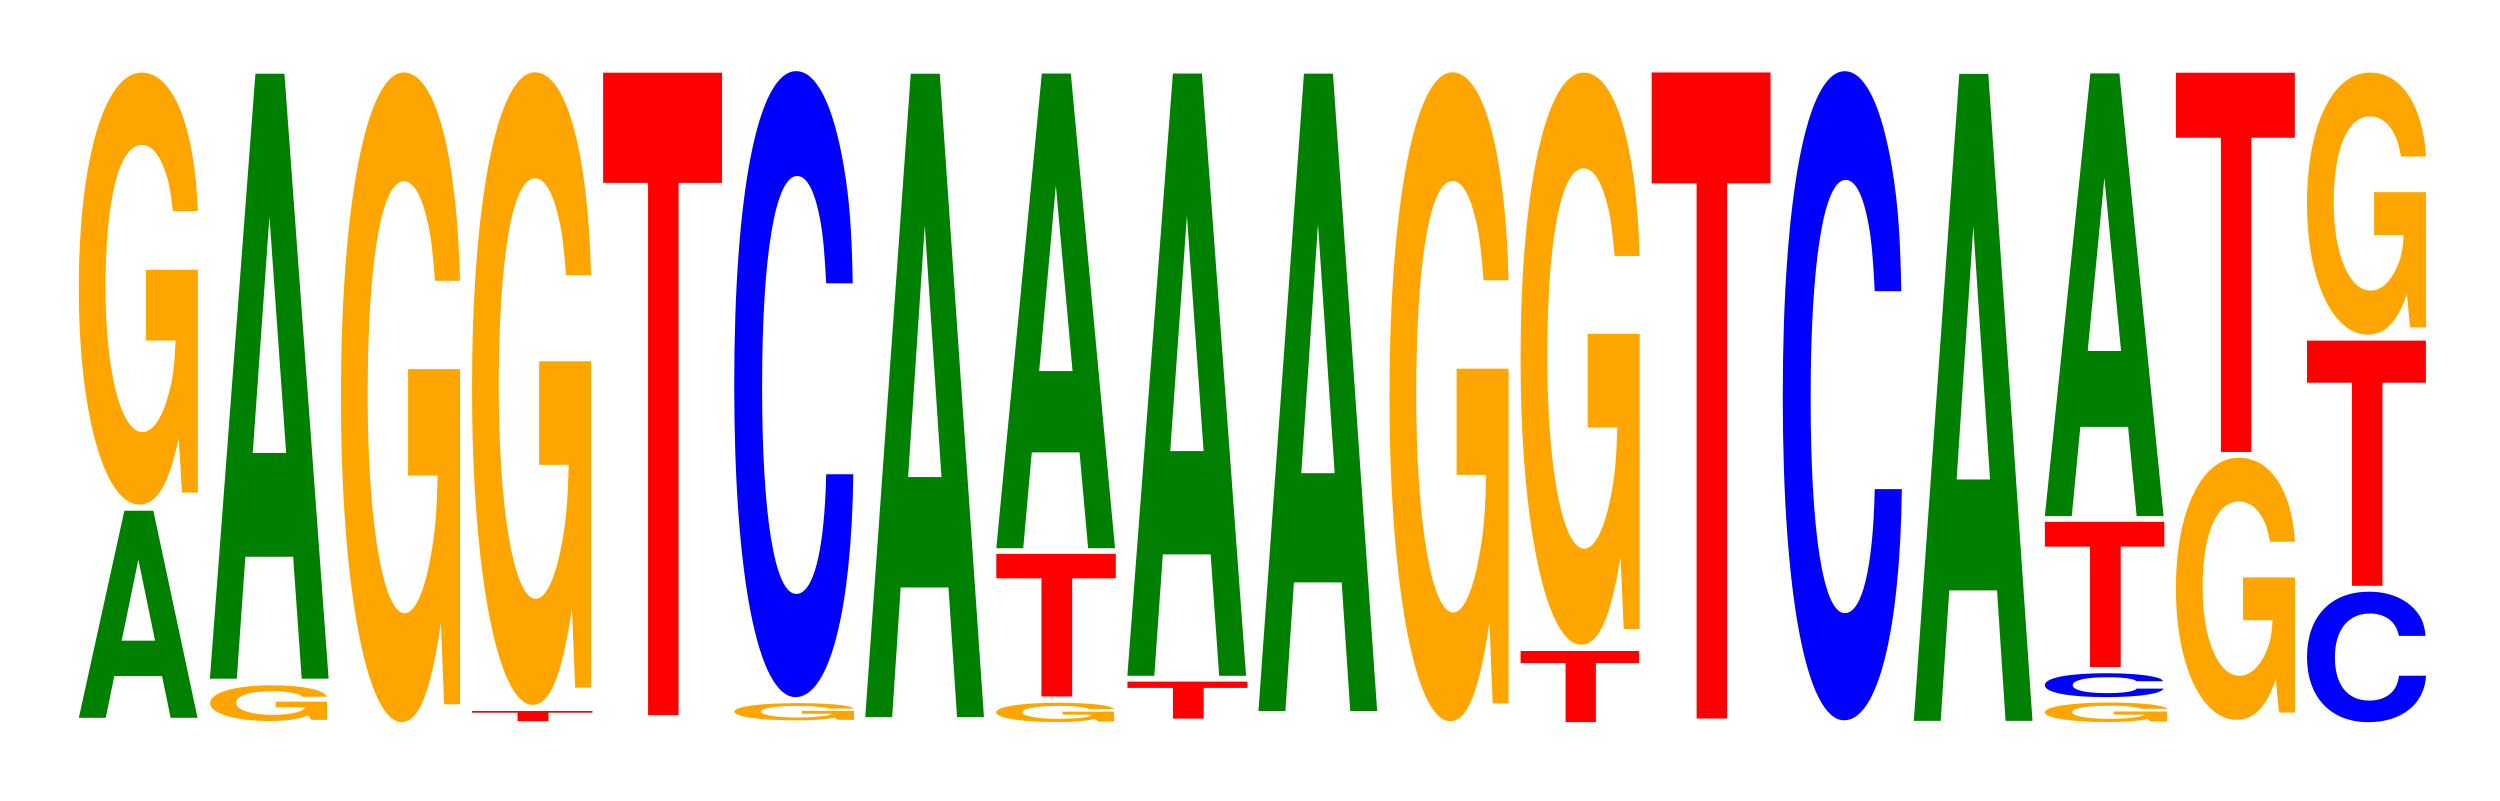 <?xml version="1.0" encoding="UTF-8"?>
<svg xmlns="http://www.w3.org/2000/svg" xmlns:xlink="http://www.w3.org/1999/xlink" width="206pt" height="66pt" viewBox="0 0 206 66" version="1.1">
<defs>
<g>
<symbol overflow="visible" id="glyph0-0">
<path style="stroke:none;" d="M 7.234 -3.438 L 7.938 0 L 10.156 0 L 6.516 -17.062 L 4.125 -17.062 L 0.375 0 L 2.594 0 L 3.297 -3.438 Z M 6.656 -6.359 L 3.906 -6.359 L 5.281 -13.031 Z M 6.656 -6.359 "/>
</symbol>
<symbol overflow="visible" id="glyph1-0">
<path style="stroke:none;" d="M 10.422 -18.266 L 6.141 -18.266 L 6.141 -12.438 L 8.578 -12.438 C 8.516 -10.531 8.375 -9.359 8.047 -8.156 C 7.516 -6.109 6.719 -4.891 5.859 -4.891 C 4.094 -4.891 2.812 -9.828 2.812 -16.812 C 2.812 -24.125 3.938 -28.547 5.797 -28.547 C 6.562 -28.547 7.203 -27.859 7.688 -26.5 C 8 -25.672 8.156 -24.875 8.359 -23.109 L 10.422 -23.109 C 10.156 -30.094 8.375 -34.516 5.797 -34.516 C 2.719 -34.516 0.609 -27.297 0.609 -16.719 C 0.609 -6.422 2.719 1.078 5.609 1.078 C 7.047 1.078 8.016 -0.562 8.844 -4.375 L 9.109 0.094 L 10.422 0.094 Z M 10.422 -18.266 "/>
</symbol>
<symbol overflow="visible" id="glyph2-0">
<path style="stroke:none;" d="M 10.25 -1.5 L 6.031 -1.5 L 6.031 -1.031 L 8.422 -1.031 C 8.375 -0.875 8.219 -0.766 7.906 -0.672 C 7.391 -0.5 6.594 -0.406 5.766 -0.406 C 4.016 -0.406 2.766 -0.812 2.766 -1.391 C 2.766 -1.984 3.875 -2.359 5.703 -2.359 C 6.453 -2.359 7.094 -2.297 7.562 -2.188 C 7.859 -2.125 8.031 -2.047 8.219 -1.906 L 10.25 -1.906 C 9.984 -2.484 8.219 -2.844 5.688 -2.844 C 2.672 -2.844 0.609 -2.25 0.609 -1.375 C 0.609 -0.531 2.672 0.094 5.516 0.094 C 6.922 0.094 7.875 -0.047 8.688 -0.359 L 8.953 0 L 10.25 0 Z M 10.25 -1.5 "/>
</symbol>
<symbol overflow="visible" id="glyph3-0">
<path style="stroke:none;" d="M 7.234 -10.047 L 7.938 0 L 10.156 0 L 6.516 -49.844 L 4.125 -49.844 L 0.375 0 L 2.594 0 L 3.297 -10.047 Z M 6.656 -18.594 L 3.906 -18.594 L 5.281 -38.078 Z M 6.656 -18.594 "/>
</symbol>
<symbol overflow="visible" id="glyph4-0">
<path style="stroke:none;" d="M 10.422 -27.469 L 6.141 -27.469 L 6.141 -18.703 L 8.578 -18.703 C 8.516 -15.828 8.375 -14.078 8.047 -12.266 C 7.516 -9.172 6.719 -7.359 5.859 -7.359 C 4.094 -7.359 2.812 -14.781 2.812 -25.297 C 2.812 -36.297 3.938 -42.953 5.797 -42.953 C 6.562 -42.953 7.203 -41.891 7.688 -39.859 C 8 -38.609 8.156 -37.406 8.359 -34.75 L 10.422 -34.75 C 10.156 -45.266 8.375 -51.922 5.797 -51.922 C 2.719 -51.922 0.609 -41.062 0.609 -25.156 C 0.609 -9.672 2.719 1.609 5.609 1.609 C 7.047 1.609 8.016 -0.844 8.844 -6.578 L 9.109 0.141 L 10.422 0.141 Z M 10.422 -27.469 "/>
</symbol>
<symbol overflow="visible" id="glyph5-0">
<path style="stroke:none;" d="M 6.531 -0.703 L 10.156 -0.703 L 10.156 -0.844 L 0.234 -0.844 L 0.234 -0.703 L 3.984 -0.703 L 3.984 0 L 6.531 0 Z M 6.531 -0.703 "/>
</symbol>
<symbol overflow="visible" id="glyph6-0">
<path style="stroke:none;" d="M 10.422 -26.75 L 6.141 -26.75 L 6.141 -18.219 L 8.578 -18.219 C 8.516 -15.422 8.375 -13.719 8.047 -11.938 C 7.516 -8.938 6.719 -7.172 5.859 -7.172 C 4.094 -7.172 2.812 -14.391 2.812 -24.625 C 2.812 -35.344 3.938 -41.828 5.797 -41.828 C 6.562 -41.828 7.203 -40.797 7.688 -38.828 C 8 -37.594 8.156 -36.438 8.359 -33.844 L 10.422 -33.844 C 10.156 -44.078 8.375 -50.562 5.797 -50.562 C 2.719 -50.562 0.609 -39.984 0.609 -24.5 C 0.609 -9.422 2.719 1.562 5.609 1.562 C 7.047 1.562 8.016 -0.812 8.844 -6.406 L 9.109 0.141 L 10.422 0.141 Z M 10.422 -26.75 "/>
</symbol>
<symbol overflow="visible" id="glyph7-0">
<path style="stroke:none;" d="M 6.453 -43.859 L 10.031 -43.859 L 10.031 -52.938 L 0.234 -52.938 L 0.234 -43.859 L 3.938 -43.859 L 3.938 0 L 6.453 0 Z M 6.453 -43.859 "/>
</symbol>
<symbol overflow="visible" id="glyph8-0">
<path style="stroke:none;" d="M 10.484 -0.734 L 6.188 -0.734 L 6.188 -0.5 L 8.625 -0.5 C 8.562 -0.422 8.422 -0.375 8.094 -0.328 C 7.562 -0.25 6.75 -0.188 5.906 -0.188 C 4.109 -0.188 2.828 -0.391 2.828 -0.672 C 2.828 -0.969 3.969 -1.141 5.844 -1.141 C 6.609 -1.141 7.25 -1.109 7.75 -1.062 C 8.047 -1.031 8.219 -1 8.406 -0.922 L 10.484 -0.922 C 10.219 -1.203 8.422 -1.375 5.828 -1.375 C 2.734 -1.375 0.625 -1.094 0.625 -0.672 C 0.625 -0.25 2.75 0.047 5.656 0.047 C 7.094 0.047 8.062 -0.016 8.891 -0.172 L 9.156 0 L 10.484 0 Z M 10.484 -0.734 "/>
</symbol>
<symbol overflow="visible" id="glyph9-0">
<path style="stroke:none;" d="M 10.438 -32.547 C 10.359 -36.797 10.172 -39.5 9.688 -42.266 C 8.828 -47.266 7.453 -50.031 5.781 -50.031 C 2.641 -50.031 0.672 -40.109 0.672 -24.172 C 0.672 -8.375 2.625 1.547 5.734 1.547 C 8.5 1.547 10.344 -5.531 10.484 -16.812 L 8.25 -16.812 C 8.109 -10.531 7.219 -6.953 5.781 -6.953 C 4.016 -6.953 2.969 -13.297 2.969 -24.031 C 2.969 -34.906 4.062 -41.391 5.859 -41.391 C 6.656 -41.391 7.312 -40.172 7.75 -37.812 C 8 -36.453 8.109 -35.172 8.25 -32.547 Z M 10.438 -32.547 "/>
</symbol>
<symbol overflow="visible" id="glyph10-0">
<path style="stroke:none;" d="M 7.234 -10.688 L 7.938 0 L 10.156 0 L 6.516 -53.016 L 4.125 -53.016 L 0.375 0 L 2.594 0 L 3.297 -10.688 Z M 6.656 -19.781 L 3.906 -19.781 L 5.281 -40.5 Z M 6.656 -19.781 "/>
</symbol>
<symbol overflow="visible" id="glyph11-0">
<path style="stroke:none;" d="M 10.328 -0.812 L 6.078 -0.812 L 6.078 -0.562 L 8.484 -0.562 C 8.438 -0.469 8.281 -0.422 7.969 -0.359 C 7.453 -0.266 6.641 -0.219 5.812 -0.219 C 4.047 -0.219 2.781 -0.438 2.781 -0.75 C 2.781 -1.078 3.906 -1.281 5.75 -1.281 C 6.5 -1.281 7.141 -1.25 7.625 -1.188 C 7.922 -1.141 8.078 -1.109 8.281 -1.031 L 10.328 -1.031 C 10.062 -1.344 8.281 -1.547 5.734 -1.547 C 2.688 -1.547 0.609 -1.219 0.609 -0.75 C 0.609 -0.281 2.703 0.047 5.562 0.047 C 6.984 0.047 7.938 -0.031 8.75 -0.203 L 9.016 0 L 10.328 0 Z M 10.328 -0.812 "/>
</symbol>
<symbol overflow="visible" id="glyph12-0">
<path style="stroke:none;" d="M 6.484 -9.734 L 10.078 -9.734 L 10.078 -11.75 L 0.234 -11.75 L 0.234 -9.734 L 3.953 -9.734 L 3.953 0 L 6.484 0 Z M 6.484 -9.734 "/>
</symbol>
<symbol overflow="visible" id="glyph13-0">
<path style="stroke:none;" d="M 7.234 -7.891 L 7.938 0 L 10.156 0 L 6.516 -39.109 L 4.125 -39.109 L 0.375 0 L 2.594 0 L 3.297 -7.891 Z M 6.656 -14.594 L 3.906 -14.594 L 5.281 -29.891 Z M 6.656 -14.594 "/>
</symbol>
<symbol overflow="visible" id="glyph14-0">
<path style="stroke:none;" d="M 6.516 -2.531 L 10.125 -2.531 L 10.125 -3.047 L 0.234 -3.047 L 0.234 -2.531 L 3.984 -2.531 L 3.984 0 L 6.516 0 Z M 6.516 -2.531 "/>
</symbol>
<symbol overflow="visible" id="glyph15-0">
<path style="stroke:none;" d="M 7.234 -10 L 7.938 0 L 10.156 0 L 6.516 -49.625 L 4.125 -49.625 L 0.375 0 L 2.594 0 L 3.297 -10 Z M 6.656 -18.516 L 3.906 -18.516 L 5.281 -37.906 Z M 6.656 -18.516 "/>
</symbol>
<symbol overflow="visible" id="glyph16-0">
<path style="stroke:none;" d="M 7.234 -10.594 L 7.938 0 L 10.156 0 L 6.516 -52.516 L 4.125 -52.516 L 0.375 0 L 2.594 0 L 3.297 -10.594 Z M 6.656 -19.594 L 3.906 -19.594 L 5.281 -40.125 Z M 6.656 -19.594 "/>
</symbol>
<symbol overflow="visible" id="glyph17-0">
<path style="stroke:none;" d="M 10.422 -27.438 L 6.141 -27.438 L 6.141 -18.688 L 8.578 -18.688 C 8.516 -15.812 8.375 -14.062 8.047 -12.25 C 7.516 -9.172 6.719 -7.344 5.859 -7.344 C 4.094 -7.344 2.812 -14.766 2.812 -25.266 C 2.812 -36.25 3.938 -42.906 5.797 -42.906 C 6.562 -42.906 7.203 -41.844 7.688 -39.828 C 8 -38.562 8.156 -37.375 8.359 -34.719 L 10.422 -34.719 C 10.156 -45.203 8.375 -51.859 5.797 -51.859 C 2.719 -51.859 0.609 -41.016 0.609 -25.125 C 0.609 -9.656 2.719 1.609 5.609 1.609 C 7.047 1.609 8.016 -0.844 8.844 -6.578 L 9.109 0.141 L 10.422 0.141 Z M 10.422 -27.438 "/>
</symbol>
<symbol overflow="visible" id="glyph18-0">
<path style="stroke:none;" d="M 6.438 -4.859 L 10 -4.859 L 10 -5.859 L 0.234 -5.859 L 0.234 -4.859 L 3.938 -4.859 L 3.938 0 L 6.438 0 Z M 6.438 -4.859 "/>
</symbol>
<symbol overflow="visible" id="glyph19-0">
<path style="stroke:none;" d="M 10.422 -24.188 L 6.141 -24.188 L 6.141 -16.469 L 8.578 -16.469 C 8.516 -13.938 8.375 -12.406 8.047 -10.797 C 7.516 -8.078 6.719 -6.484 5.859 -6.484 C 4.094 -6.484 2.812 -13.016 2.812 -22.281 C 2.812 -31.969 3.938 -37.828 5.797 -37.828 C 6.562 -37.828 7.203 -36.906 7.688 -35.109 C 8 -34 8.156 -32.953 8.359 -30.609 L 10.422 -30.609 C 10.156 -39.859 8.375 -45.719 5.797 -45.719 C 2.719 -45.719 0.609 -36.156 0.609 -22.156 C 0.609 -8.516 2.719 1.422 5.609 1.422 C 7.047 1.422 8.016 -0.734 8.844 -5.797 L 9.109 0.125 L 10.422 0.125 Z M 10.422 -24.188 "/>
</symbol>
<symbol overflow="visible" id="glyph20-0">
<path style="stroke:none;" d="M 6.453 -44.094 L 10.031 -44.094 L 10.031 -53.234 L 0.234 -53.234 L 0.234 -44.094 L 3.938 -44.094 L 3.938 0 L 6.453 0 Z M 6.453 -44.094 "/>
</symbol>
<symbol overflow="visible" id="glyph21-0">
<path style="stroke:none;" d="M 10.438 -33.75 C 10.359 -38.156 10.172 -40.953 9.688 -43.828 C 8.828 -49.016 7.453 -51.875 5.781 -51.875 C 2.641 -51.875 0.672 -41.594 0.672 -25.062 C 0.672 -8.688 2.625 1.609 5.734 1.609 C 8.5 1.609 10.344 -5.734 10.484 -17.438 L 8.25 -17.438 C 8.109 -10.922 7.219 -7.219 5.781 -7.219 C 4.016 -7.219 2.969 -13.797 2.969 -24.922 C 2.969 -36.203 4.062 -42.922 5.859 -42.922 C 6.656 -42.922 7.312 -41.656 7.75 -39.203 C 8 -37.812 8.109 -36.484 8.25 -33.75 Z M 10.438 -33.75 "/>
</symbol>
<symbol overflow="visible" id="glyph22-0">
<path style="stroke:none;" d="M 7.234 -10.75 L 7.938 0 L 10.156 0 L 6.516 -53.312 L 4.125 -53.312 L 0.375 0 L 2.594 0 L 3.297 -10.75 Z M 6.656 -19.891 L 3.906 -19.891 L 5.281 -40.734 Z M 6.656 -19.891 "/>
</symbol>
<symbol overflow="visible" id="glyph23-0">
<path style="stroke:none;" d="M 10.719 -0.828 L 6.312 -0.828 L 6.312 -0.562 L 8.828 -0.562 C 8.766 -0.484 8.609 -0.422 8.281 -0.375 C 7.734 -0.281 6.906 -0.219 6.031 -0.219 C 4.203 -0.219 2.891 -0.438 2.891 -0.766 C 2.891 -1.094 4.062 -1.297 5.969 -1.297 C 6.75 -1.297 7.422 -1.266 7.922 -1.203 C 8.234 -1.156 8.406 -1.125 8.594 -1.047 L 10.719 -1.047 C 10.453 -1.359 8.609 -1.562 5.953 -1.562 C 2.797 -1.562 0.641 -1.234 0.641 -0.75 C 0.641 -0.297 2.797 0.047 5.781 0.047 C 7.25 0.047 8.25 -0.031 9.094 -0.203 L 9.359 0 L 10.719 0 Z M 10.719 -0.828 "/>
</symbol>
<symbol overflow="visible" id="glyph24-0">
<path style="stroke:none;" d="M 10.406 -1.25 C 10.328 -1.406 10.141 -1.516 9.656 -1.609 C 8.812 -1.797 7.438 -1.906 5.766 -1.906 C 2.625 -1.906 0.672 -1.531 0.672 -0.922 C 0.672 -0.312 2.609 0.062 5.703 0.062 C 8.469 0.062 10.312 -0.219 10.453 -0.641 L 8.234 -0.641 C 8.094 -0.406 7.188 -0.266 5.766 -0.266 C 4 -0.266 2.969 -0.516 2.969 -0.922 C 2.969 -1.328 4.047 -1.578 5.844 -1.578 C 6.641 -1.578 7.297 -1.531 7.719 -1.438 C 7.969 -1.391 8.094 -1.344 8.234 -1.25 Z M 10.406 -1.25 "/>
</symbol>
<symbol overflow="visible" id="glyph25-0">
<path style="stroke:none;" d="M 6.484 -9.922 L 10.078 -9.922 L 10.078 -11.969 L 0.234 -11.969 L 0.234 -9.922 L 3.953 -9.922 L 3.953 0 L 6.484 0 Z M 6.484 -9.922 "/>
</symbol>
<symbol overflow="visible" id="glyph26-0">
<path style="stroke:none;" d="M 7.234 -7.359 L 7.938 0 L 10.156 0 L 6.516 -36.484 L 4.125 -36.484 L 0.375 0 L 2.594 0 L 3.297 -7.359 Z M 6.656 -13.609 L 3.906 -13.609 L 5.281 -27.875 Z M 6.656 -13.609 "/>
</symbol>
<symbol overflow="visible" id="glyph27-0">
<path style="stroke:none;" d="M 10.422 -11.078 L 6.141 -11.078 L 6.141 -7.547 L 8.578 -7.547 C 8.516 -6.391 8.375 -5.688 8.047 -4.953 C 7.516 -3.703 6.719 -2.969 5.859 -2.969 C 4.094 -2.969 2.812 -5.969 2.812 -10.203 C 2.812 -14.641 3.938 -17.328 5.797 -17.328 C 6.562 -17.328 7.203 -16.906 7.688 -16.078 C 8 -15.578 8.156 -15.094 8.359 -14.016 L 10.422 -14.016 C 10.156 -18.266 8.375 -20.938 5.797 -20.938 C 2.719 -20.938 0.609 -16.562 0.609 -10.141 C 0.609 -3.906 2.719 0.656 5.609 0.656 C 7.047 0.656 8.016 -0.344 8.844 -2.656 L 9.109 0.062 L 10.422 0.062 Z M 10.422 -11.078 "/>
</symbol>
<symbol overflow="visible" id="glyph28-0">
<path style="stroke:none;" d="M 6.453 -25.891 L 10.031 -25.891 L 10.031 -31.25 L 0.234 -31.25 L 0.234 -25.891 L 3.938 -25.891 L 3.938 0 L 6.453 0 Z M 6.453 -25.891 "/>
</symbol>
<symbol overflow="visible" id="glyph29-0">
<path style="stroke:none;" d="M 10.438 -6.781 C 10.359 -7.656 10.156 -8.219 9.688 -8.797 C 8.828 -9.844 7.453 -10.422 5.781 -10.422 C 2.625 -10.422 0.672 -8.359 0.672 -5.031 C 0.672 -1.75 2.609 0.328 5.719 0.328 C 8.484 0.328 10.344 -1.156 10.484 -3.5 L 8.25 -3.5 C 8.109 -2.188 7.203 -1.453 5.781 -1.453 C 4 -1.453 2.969 -2.766 2.969 -5 C 2.969 -7.266 4.047 -8.625 5.859 -8.625 C 6.656 -8.625 7.312 -8.359 7.734 -7.875 C 7.984 -7.594 8.109 -7.328 8.25 -6.781 Z M 10.438 -6.781 "/>
</symbol>
<symbol overflow="visible" id="glyph30-0">
<path style="stroke:none;" d="M 6.453 -16.734 L 10.031 -16.734 L 10.031 -20.203 L 0.234 -20.203 L 0.234 -16.734 L 3.938 -16.734 L 3.938 0 L 6.453 0 Z M 6.453 -16.734 "/>
</symbol>
<symbol overflow="visible" id="glyph31-0">
<path style="stroke:none;" d="M 10.422 -11.078 L 6.141 -11.078 L 6.141 -7.547 L 8.578 -7.547 C 8.516 -6.391 8.375 -5.688 8.047 -4.953 C 7.516 -3.703 6.719 -2.969 5.859 -2.969 C 4.094 -2.969 2.812 -5.969 2.812 -10.203 C 2.812 -14.641 3.938 -17.328 5.797 -17.328 C 6.562 -17.328 7.203 -16.906 7.688 -16.078 C 8 -15.578 8.156 -15.094 8.359 -14.016 L 10.422 -14.016 C 10.156 -18.266 8.375 -20.938 5.797 -20.938 C 2.719 -20.938 0.609 -16.562 0.609 -10.141 C 0.609 -3.906 2.719 0.656 5.609 0.656 C 7.047 0.656 8.016 -0.344 8.844 -2.656 L 9.109 0.062 L 10.422 0.062 Z M 10.422 -11.078 "/>
</symbol>
</g>
</defs>
<g id="surface1">
<g style="fill:rgb(0%,50.194%,0%);fill-opacity:1;">
  <use xlink:href="#glyph0-0" x="6.121" y="59.149"/>
</g>
<g style="fill:rgb(100%,64.647%,0%);fill-opacity:1;">
  <use xlink:href="#glyph1-0" x="5.885" y="40.498"/>
</g>
<g style="fill:rgb(100%,64.647%,0%);fill-opacity:1;">
  <use xlink:href="#glyph2-0" x="16.7" y="59.315"/>
</g>
<g style="fill:rgb(0%,50.194%,0%);fill-opacity:1;">
  <use xlink:href="#glyph3-0" x="16.921" y="55.92"/>
</g>
<g style="fill:rgb(100%,64.647%,0%);fill-opacity:1;">
  <use xlink:href="#glyph4-0" x="27.485" y="57.888"/>
</g>
<g style="fill:rgb(100%,0%,0%);fill-opacity:1;">
  <use xlink:href="#glyph5-0" x="38.663" y="59.429"/>
</g>
<g style="fill:rgb(100%,64.647%,0%);fill-opacity:1;">
  <use xlink:href="#glyph6-0" x="38.285" y="56.519"/>
</g>
<g style="fill:rgb(100%,0%,0%);fill-opacity:1;">
  <use xlink:href="#glyph7-0" x="49.463" y="58.927"/>
</g>
<g style="fill:rgb(100%,64.647%,0%);fill-opacity:1;">
  <use xlink:href="#glyph8-0" x="59.888" y="59.312"/>
</g>
<g style="fill:rgb(0%,0%,100%);fill-opacity:1;">
  <use xlink:href="#glyph9-0" x="59.828" y="55.894"/>
</g>
<g style="fill:rgb(0%,50.194%,0%);fill-opacity:1;">
  <use xlink:href="#glyph10-0" x="70.921" y="59.094"/>
</g>
<g style="fill:rgb(100%,64.647%,0%);fill-opacity:1;">
  <use xlink:href="#glyph11-0" x="81.473" y="59.452"/>
</g>
<g style="fill:rgb(100%,0%,0%);fill-opacity:1;">
  <use xlink:href="#glyph12-0" x="81.863" y="57.388"/>
</g>
<g style="fill:rgb(0%,50.194%,0%);fill-opacity:1;">
  <use xlink:href="#glyph13-0" x="81.721" y="45.171"/>
</g>
<g style="fill:rgb(100%,0%,0%);fill-opacity:1;">
  <use xlink:href="#glyph14-0" x="92.667" y="59.213"/>
</g>
<g style="fill:rgb(0%,50.194%,0%);fill-opacity:1;">
  <use xlink:href="#glyph15-0" x="92.521" y="55.684"/>
</g>
<g style="fill:rgb(0%,50.194%,0%);fill-opacity:1;">
  <use xlink:href="#glyph16-0" x="103.321" y="58.584"/>
</g>
<g style="fill:rgb(100%,64.647%,0%);fill-opacity:1;">
  <use xlink:href="#glyph17-0" x="113.885" y="57.817"/>
</g>
<g style="fill:rgb(100%,0%,0%);fill-opacity:1;">
  <use xlink:href="#glyph18-0" x="125.063" y="59.5"/>
</g>
<g style="fill:rgb(100%,64.647%,0%);fill-opacity:1;">
  <use xlink:href="#glyph19-0" x="124.685" y="51.699"/>
</g>
<g style="fill:rgb(100%,0%,0%);fill-opacity:1;">
  <use xlink:href="#glyph20-0" x="135.863" y="59.205"/>
</g>
<g style="fill:rgb(0%,0%,100%);fill-opacity:1;">
  <use xlink:href="#glyph21-0" x="146.228" y="57.742"/>
</g>
<g style="fill:rgb(0%,50.194%,0%);fill-opacity:1;">
  <use xlink:href="#glyph22-0" x="157.321" y="59.4"/>
</g>
<g style="fill:rgb(100%,64.647%,0%);fill-opacity:1;">
  <use xlink:href="#glyph23-0" x="167.855" y="59.452"/>
</g>
<g style="fill:rgb(0%,0%,100%);fill-opacity:1;">
  <use xlink:href="#glyph24-0" x="167.821" y="57.379"/>
</g>
<g style="fill:rgb(100%,0%,0%);fill-opacity:1;">
  <use xlink:href="#glyph25-0" x="168.263" y="54.966"/>
</g>
<g style="fill:rgb(0%,50.194%,0%);fill-opacity:1;">
  <use xlink:href="#glyph26-0" x="168.121" y="42.531"/>
</g>
<g style="fill:rgb(100%,64.647%,0%);fill-opacity:1;">
  <use xlink:href="#glyph27-0" x="178.685" y="58.654"/>
</g>
<g style="fill:rgb(100%,0%,0%);fill-opacity:1;">
  <use xlink:href="#glyph28-0" x="179.063" y="37.242"/>
</g>
<g style="fill:rgb(0%,0%,100%);fill-opacity:1;">
  <use xlink:href="#glyph29-0" x="189.425" y="59.178"/>
</g>
<g style="fill:rgb(100%,0%,0%);fill-opacity:1;">
  <use xlink:href="#glyph30-0" x="189.863" y="48.27"/>
</g>
<g style="fill:rgb(100%,64.647%,0%);fill-opacity:1;">
  <use xlink:href="#glyph31-0" x="189.485" y="26.917"/>
</g>
</g>
</svg>
